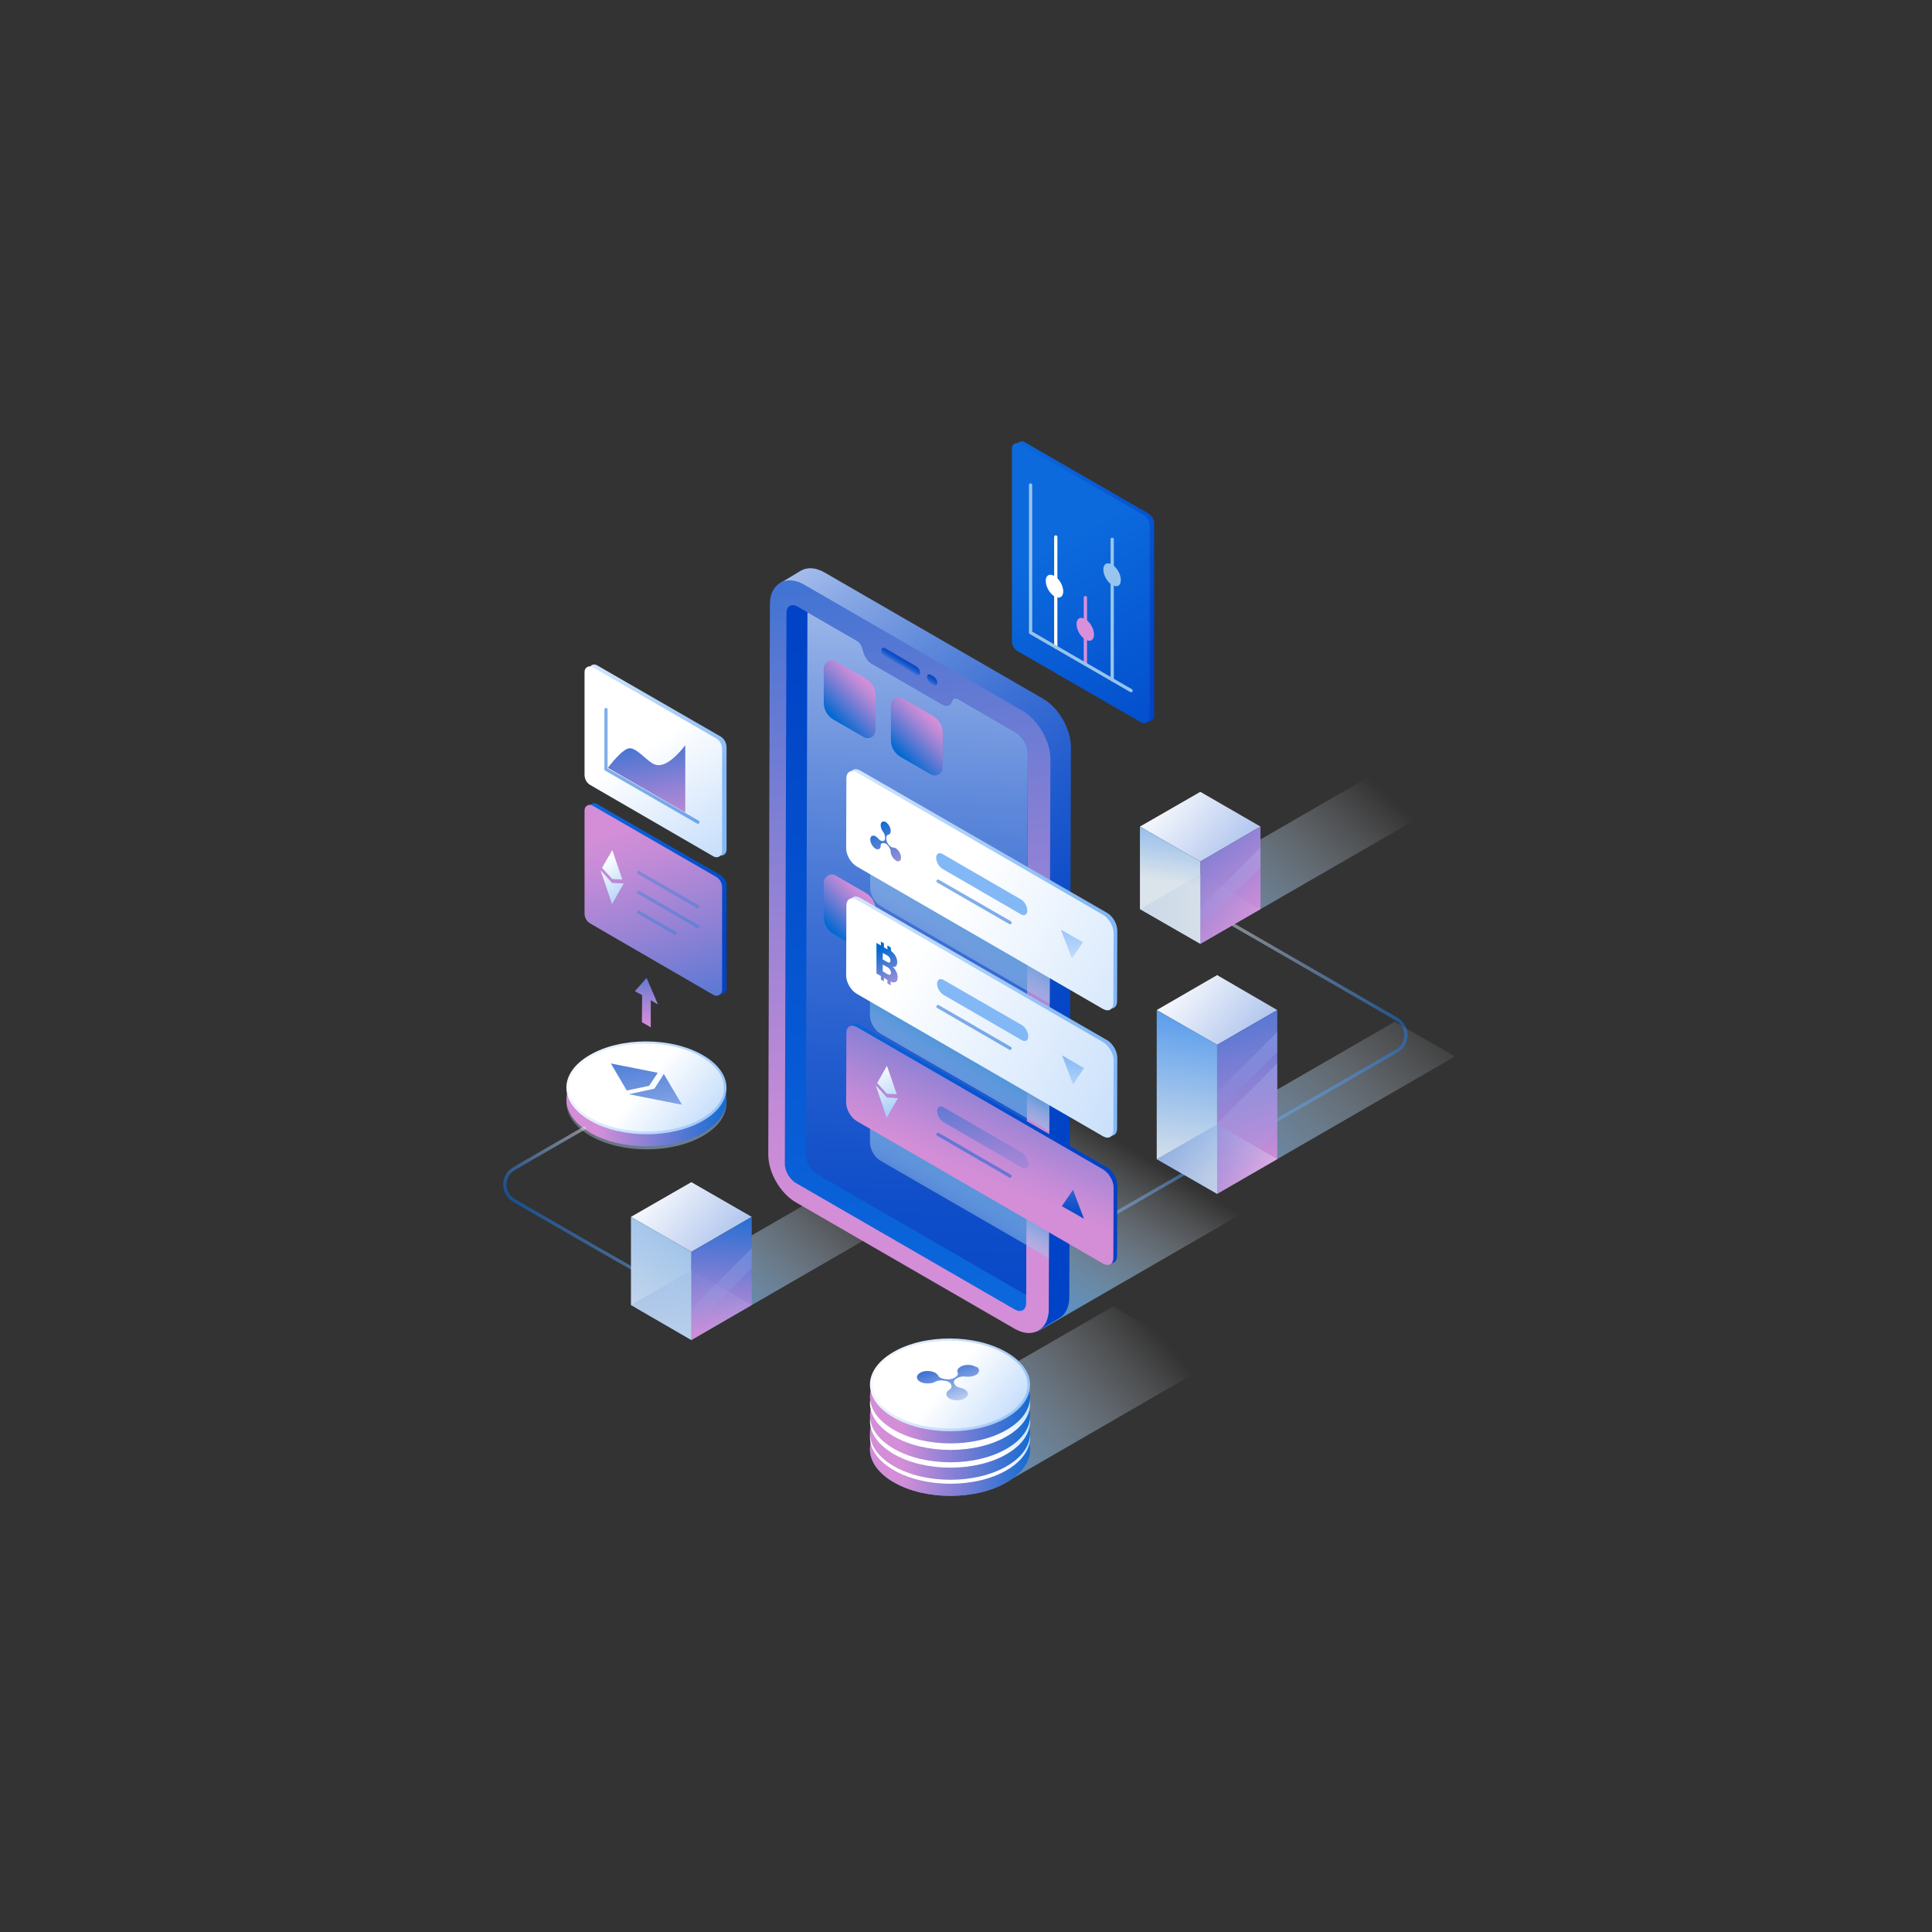 <?xml version="1.0" encoding="UTF-8" standalone="no"?>
<svg data-id="SvgjsSvg1974" width="550" height="550" xmlns="http://www.w3.org/2000/svg" version="1.1" xmlns:xlink="http://www.w3.org/1999/xlink" xmlns:svgjs="http://svgjs.com/svgjs"><rect width="100%" height="100%" fill="#333333" stroke="none"/><defs id="SvgjsDefs1975"></defs><g id="SvgjsG1976"><svg xmlns="http://www.w3.org/2000/svg" enable-background="new 0 0 828.6 600" viewBox="0 0 828.6 600" width="550" height="550"><linearGradient id="a" x1="304.448" x2="259.939" y1="445.06" y2="303.762" gradientUnits="userSpaceOnUse"><stop offset=".025" stop-color="#4591d7" class="stopColor4591d7 svgShape"></stop><stop offset=".715" stop-color="#d6e6f6" stop-opacity=".219" class="stopColord6e6f6 svgShape"></stop><stop offset=".909" stop-color="#ffffff" stop-opacity="0" class="stopColorfff svgShape"></stop></linearGradient><path fill="url(#a)" d="M301.4,344.7c-13.5-7.8-35.2-7.8-48.5,0c-13.4,7.8-13.3,20.3,0.2,28.1c13.4,7.8,35.2,7.8,48.5,0					C315,365,314.9,352.4,301.4,344.7"></path><linearGradient id="b" x1="256.29" x2="318.981" y1="357.852" y2="356.615" gradientUnits="userSpaceOnUse"><stop offset="0" stop-color="#d38ed7" class="stopColord38ed7 svgShape"></stop><stop offset=".303" stop-color="#9082d5" class="stopColor9082d5 svgShape"></stop><stop offset=".975" stop-color="#0068d1" class="stopColor0068d1 svgShape"></stop></linearGradient><path fill="url(#b)" d="M301.4,343.4
						c-13.5-7.8-35.2-7.8-48.5,0c-13.4,7.8-13.3,20.3,0.2,28.1c13.4,7.8,35.2,7.8,48.5,0C315,363.7,314.9,351.1,301.4,343.4"></path><linearGradient id="c" x1="322.652" x2="237.402" y1="366.137" y2="339.997" gradientUnits="userSpaceOnUse"><stop offset="0" stop-color="#83b8f6" class="stopColor83b8f6 svgShape"></stop><stop offset=".975" stop-color="#ffffff" class="stopColorfff svgShape"></stop></linearGradient><path fill="url(#c)" d="M301.4,338.2
						c-13.5-7.8-35.2-7.8-48.5,0c-13.4,7.8-13.3,20.3,0.2,28.1c13.4,7.8,35.2,7.8,48.5,0C315,358.5,314.9,345.9,301.4,338.2z"></path><linearGradient id="d" x1="274.31" x2="329.385" y1="349.842" y2="394.325" gradientUnits="userSpaceOnUse"><stop offset=".025" stop-color="#ffffff" class="stopColorfff svgShape"></stop><stop offset="1" stop-color="#83b8f6" class="stopColor83b8f6 svgShape"></stop></linearGradient><path fill="url(#d)" d="M277.4,371c-9,0-17.4-2-23.8-5.7
						c-6.2-3.6-9.6-8.2-9.6-13.2c0-4.9,3.3-9.5,9.4-13.1c6.3-3.7,14.7-5.7,23.7-5.7c9,0,17.4,2,23.8,5.7c6.2,3.6,9.6,8.2,9.6,13.2
						c0,4.9-3.3,9.5-9.4,13.1C294.8,369,286.3,371,277.4,371L277.4,371z"></path><linearGradient id="e" x1="266.154" x2="282.102" y1="302.216" y2="414.949" gradientUnits="userSpaceOnUse"><stop offset=".025" stop-color="#0043c6" class="stopColor0043c6 svgShape"></stop><stop offset=".582" stop-color="#90ade6" class="stopColor90ade6 svgShape"></stop><stop offset="1" stop-color="#ffffff" class="stopColorfff svgShape"></stop></linearGradient><polyline fill="url(#e)" points="262 341.8 282.1 345.8 278.4 351.4 268.8 353.4 262 341.8"></polyline><linearGradient id="f" x1="273.189" x2="289.136" y1="301.221" y2="413.954" gradientUnits="userSpaceOnUse"><stop offset=".025" stop-color="#0043c6" class="stopColor0043c6 svgShape"></stop><stop offset=".582" stop-color="#90ade6" class="stopColor90ade6 svgShape"></stop><stop offset="1" stop-color="#ffffff" class="stopColorfff svgShape"></stop></linearGradient><polyline fill="url(#f)" points="269.7 355 280.7 352.6 284.7 346.3 292.5 359.5 269.7 355"></polyline><linearGradient id="g" x1="227.392" x2="260.8" y1="399.598" y2="429.697" gradientTransform="matrix(-1 0 0 1 506.059 0)" gradientUnits="userSpaceOnUse"><stop offset=".025" stop-color="#dce4eb" class="stopColordce4eb svgShape"></stop><stop offset=".67" stop-color="#4c95ec" class="stopColor4c95ec svgShape"></stop><stop offset="1" stop-color="#006ced" class="stopColor006ced svgShape"></stop></linearGradient><path fill="none" stroke="url(#g)" stroke-linecap="round" stroke-linejoin="round" stroke-miterlimit="10" stroke-width="1.4" d="
			M299.8,446l-43.6-24.8l-35.7-20.6c-5.3-3-5.3-10.7,0-13.7l6-3.5l24.1-13.9" opacity=".5"></path><linearGradient id="h" x1="292.887" x2="365.292" y1="470.305" y2="388.98" gradientUnits="userSpaceOnUse"><stop offset=".025" stop-color="#4591d7" class="stopColor4591d7 svgShape"></stop><stop offset=".786" stop-color="#d6e6f6" stop-opacity=".219" class="stopColord6e6f6 svgShape"></stop><stop offset="1" stop-color="#ffffff" stop-opacity="0" class="stopColorfff svgShape"></stop></linearGradient><polygon fill="url(#h)" points="270.6 445.4 372.7 386.5 398.6 401.4 296.5 460.4"></polygon><linearGradient id="i" x1="390.967" x2="277.959" y1="490.373" y2="391.388" gradientUnits="userSpaceOnUse"><stop offset=".025" stop-color="#0043c6" class="stopColor0043c6 svgShape"></stop><stop offset=".582" stop-color="#90ade6" class="stopColor90ade6 svgShape"></stop><stop offset="1" stop-color="#ffffff" class="stopColorfff svgShape"></stop></linearGradient><polygon fill="url(#i)" points="296.5 422.6 270.6 407.6 296.5 392.7 322.4 407.6"></polygon><linearGradient id="j" x1="311.463" x2="308.164" y1="394.071" y2="458.962" gradientUnits="userSpaceOnUse"><stop offset=".025" stop-color="#0068d1" class="stopColor0068d1 svgShape"></stop><stop offset=".697" stop-color="#9082d5" class="stopColor9082d5 svgShape"></stop><stop offset="1" stop-color="#d38ed7" class="stopColord38ed7 svgShape"></stop></linearGradient><polygon fill="url(#j)" points="296.5 422.6 296.5 460.4 322.4 445.4 322.4 407.6"></polygon><linearGradient id="k" x1="254.233" x2="392.813" y1="474.863" y2="281.841" gradientUnits="userSpaceOnUse"><stop offset=".025" stop-color="#dce4eb" class="stopColordce4eb svgShape"></stop><stop offset=".67" stop-color="#4c95ec" class="stopColor4c95ec svgShape"></stop><stop offset="1" stop-color="#006ced" class="stopColor006ced svgShape"></stop></linearGradient><polygon fill="url(#k)" points="296.5 422.6 270.6 407.6 270.6 445.4 296.5 460.4"></polygon><linearGradient id="l" x1="270.637" x2="322.365" y1="445.443" y2="445.443" gradientUnits="userSpaceOnUse"><stop offset=".025" stop-color="#0043c6" class="stopColor0043c6 svgShape"></stop><stop offset=".582" stop-color="#90ade6" class="stopColor90ade6 svgShape"></stop><stop offset="1" stop-color="#ffffff" class="stopColorfff svgShape"></stop></linearGradient><polygon fill="url(#l)" points="296.5 460.4 270.6 445.4 296.5 430.5 322.4 445.4" opacity=".09"></polygon><g opacity=".4"><linearGradient id="m" x1="297.744" x2="313.822" y1="398.18" y2="453.425" gradientUnits="userSpaceOnUse"><stop offset=".025" stop-color="#ffffff" class="stopColorfff svgShape"></stop><stop offset="1" stop-color="#83b8f6" stop-opacity="0" class="stopColor83b8f6 svgShape"></stop></linearGradient><polygon fill="url(#m)" points="322.4 421.1 296.5 447 296.5 455.5 322.4 429.6"></polygon></g><linearGradient id="n" x1="482.962" x2="551.116" y1="329.871" y2="391.271" gradientUnits="userSpaceOnUse"><stop offset=".025" stop-color="#dce4eb" class="stopColordce4eb svgShape"></stop><stop offset=".67" stop-color="#4c95ec" class="stopColor4c95ec svgShape"></stop><stop offset="1" stop-color="#006ced" class="stopColor006ced svgShape"></stop></linearGradient><path fill="none" stroke="url(#n)" stroke-linecap="round" stroke-linejoin="round" stroke-miterlimit="10" stroke-width="1.4" d="
			M457,418.4l104.2-60.1l37.8-21.8c5.3-3,5.3-10.7,0-13.7l-6-3.5l-65.5-37.8" opacity=".5"></path><linearGradient id="o" x1="414.05" x2="464.434" y1="443.478" y2="358.72" gradientUnits="userSpaceOnUse"><stop offset=".025" stop-color="#4591d7" class="stopColor4591d7 svgShape"></stop><stop offset=".736" stop-color="#d6e6f6" stop-opacity=".219" class="stopColord6e6f6 svgShape"></stop><stop offset=".936" stop-color="#ffffff" stop-opacity="0" class="stopColorfff svgShape"></stop></linearGradient><path fill="url(#o)" d="M339.6,395.2l98.7-57l105.2,61.7
			l-96.9,56c-3.2,1.8-7.1,1.8-10.3,0l-96.7-56.6C338,398.3,338,396.1,339.6,395.2z"></path><linearGradient id="p" x1="467.809" x2="260.026" y1="377.387" y2="116.691" gradientUnits="userSpaceOnUse"><stop offset=".025" stop-color="#0043c6" class="stopColor0043c6 svgShape"></stop><stop offset=".156" stop-color="#0446c7" class="stopColor0446c7 svgShape"></stop><stop offset=".279" stop-color="#0f4ec9" class="stopColor0f4ec9 svgShape"></stop><stop offset=".4" stop-color="#225cce" class="stopColor225cce svgShape"></stop><stop offset=".519" stop-color="#3d70d4" class="stopColor3d70d4 svgShape"></stop><stop offset=".637" stop-color="#608adb" class="stopColor608adb svgShape"></stop><stop offset=".753" stop-color="#8aa9e5" class="stopColor8aa9e5 svgShape"></stop><stop offset=".87" stop-color="#bdcef0" class="stopColorbdcef0 svgShape"></stop><stop offset=".983" stop-color="#f6f8fd" class="stopColorf6f8fd svgShape"></stop><stop offset="1" stop-color="#ffffff" class="stopColorfff svgShape"></stop></linearGradient><path fill="url(#p)" d="M447.4,185.4l-93.8-54.2
			c-3.7-2.1-7.3-2.4-10.2-0.7l-8.8,5.3l4.2,47.9l-0.5,192c0,7.7,5.2,16.7,11.9,20.5l80.3,46.4l14.9,13.8l8.1-4.9l0,0
			c0.2-0.1,0.5-0.2,0.7-0.4c2.8-1.6,4.4-4.9,4.4-9.1l0.7-236.1C459.2,198.2,454,189.2,447.4,185.4z"></path><linearGradient id="q" x1="367.399" x2="400.185" y1="23.858" y2="419.216" gradientUnits="userSpaceOnUse"><stop offset=".025" stop-color="#0068d1" class="stopColor0068d1 svgShape"></stop><stop offset=".346" stop-color="#5377d3" class="stopColor5377d3 svgShape"></stop><stop offset=".636" stop-color="#9883d5" class="stopColor9883d5 svgShape"></stop><stop offset=".844" stop-color="#c38bd7" class="stopColorc38bd7 svgShape"></stop><stop offset=".95" stop-color="#d38ed7" class="stopColord38ed7 svgShape"></stop></linearGradient><path fill="url(#q)" d="M438.6,190.6l-93.8-54.2
			c-3.7-2.1-7.3-2.4-10.2-0.7c-2.8,1.6-4.4,4.9-4.4,9.1l-0.7,236.1c0,7.7,5.2,16.7,11.9,20.5l93.8,54.2c2.1,1.2,4.2,1.8,6.1,1.8
			c1.5,0,2.8-0.4,4.1-1.1c2.8-1.6,4.4-4.9,4.4-9.1l0.7-236.1C450.5,203.5,445.2,194.5,438.6,190.6z"></path><linearGradient id="r" x1="415.073" x2="364.913" y1="462.876" y2="147.075" gradientUnits="userSpaceOnUse"><stop offset="0" stop-color="#0c6add" class="stopColor0c6add svgShape"></stop><stop offset=".975" stop-color="#0043c6" class="stopColor0043c6 svgShape"></stop></linearGradient><path fill="url(#r)" d="M440.8,208.5l-0.7,232.6l0,3.4
				c0,3.1-2.2,4.3-4.9,2.8l-93.8-54.2c-2.7-1.5-4.9-5.3-4.8-8.4l0.7-236c0-3.1,2.2-4.3,4.9-2.8l4.1,2.4l21.3,12.3
				c1,0.6,1.9,1.8,2.2,3.1l0.5,1.6c0.6,2.2,2.1,4.3,3.8,5.2l30,17.3c1.7,1,3.2,0.7,3.9-0.8l0.5-1.1c0.4-0.8,1.3-1,2.2-0.5l25.3,14.6
				C438.6,201.7,440.8,205.4,440.8,208.5z"></path><linearGradient id="s" x1="404.121" x2="382.264" y1="49.071" y2="538.928" gradientUnits="userSpaceOnUse"><stop offset="0" stop-color="#ffffff" class="stopColorfff svgShape"></stop><stop offset=".017" stop-color="#f6f8fd" class="stopColorf6f8fd svgShape"></stop><stop offset=".13" stop-color="#bdcef0" class="stopColorbdcef0 svgShape"></stop><stop offset=".246" stop-color="#8aa9e5" class="stopColor8aa9e5 svgShape"></stop><stop offset=".363" stop-color="#608adb" class="stopColor608adb svgShape"></stop><stop offset=".481" stop-color="#3d70d4" class="stopColor3d70d4 svgShape"></stop><stop offset=".6" stop-color="#225cce" class="stopColor225cce svgShape"></stop><stop offset=".721" stop-color="#0f4ec9" class="stopColor0f4ec9 svgShape"></stop><stop offset=".844" stop-color="#0446c7" class="stopColor0446c7 svgShape"></stop><stop offset=".975" stop-color="#0043c6" class="stopColor0043c6 svgShape"></stop></linearGradient><path fill="url(#s)" d="M440.8,208.5l-0.7,232.6l-89.7-51.8
				c-2.7-1.6-4.9-5.3-4.8-8.4l0.7-232.6l21.3,12.3c1,0.6,1.9,1.8,2.2,3.1l0.5,1.6c0.6,2.2,2.1,4.3,3.8,5.2l30,17.3
				c1.7,1,3.2,0.7,3.9-0.8l0.5-1.1c0.4-0.8,1.3-1,2.2-0.5l25.3,14.6C438.6,201.7,440.8,205.4,440.8,208.5z"></path><linearGradient id="t" x1="387.878" x2="383.576" y1="166.815" y2="173.984" gradientUnits="userSpaceOnUse"><stop offset=".025" stop-color="#0043c6" class="stopColor0043c6 svgShape"></stop><stop offset=".156" stop-color="#0446c7" class="stopColor0446c7 svgShape"></stop><stop offset=".279" stop-color="#0f4ec9" class="stopColor0f4ec9 svgShape"></stop><stop offset=".4" stop-color="#225cce" class="stopColor225cce svgShape"></stop><stop offset=".519" stop-color="#3d70d4" class="stopColor3d70d4 svgShape"></stop><stop offset=".637" stop-color="#608adb" class="stopColor608adb svgShape"></stop><stop offset=".753" stop-color="#8aa9e5" class="stopColor8aa9e5 svgShape"></stop><stop offset=".87" stop-color="#bdcef0" class="stopColorbdcef0 svgShape"></stop><stop offset=".983" stop-color="#f6f8fd" class="stopColorf6f8fd svgShape"></stop><stop offset="1" stop-color="#ffffff" class="stopColorfff svgShape"></stop></linearGradient><path fill="url(#t)" d="M393,171.5l-13.4-7.8
				c-0.9-0.5-1.6-0.1-1.6,0.9c0,1,0.7,2.2,1.6,2.7l13.4,7.8c0.9,0.5,1.6,0.1,1.6-0.9S393.9,172,393,171.5"></path><linearGradient id="u" x1="401.245" x2="396.943" y1="174.835" y2="182.005" gradientUnits="userSpaceOnUse"><stop offset=".025" stop-color="#0043c6" class="stopColor0043c6 svgShape"></stop><stop offset=".156" stop-color="#0446c7" class="stopColor0446c7 svgShape"></stop><stop offset=".279" stop-color="#0f4ec9" class="stopColor0f4ec9 svgShape"></stop><stop offset=".4" stop-color="#225cce" class="stopColor225cce svgShape"></stop><stop offset=".519" stop-color="#3d70d4" class="stopColor3d70d4 svgShape"></stop><stop offset=".637" stop-color="#608adb" class="stopColor608adb svgShape"></stop><stop offset=".753" stop-color="#8aa9e5" class="stopColor8aa9e5 svgShape"></stop><stop offset=".87" stop-color="#bdcef0" class="stopColorbdcef0 svgShape"></stop><stop offset=".983" stop-color="#f6f8fd" class="stopColorf6f8fd svgShape"></stop><stop offset="1" stop-color="#ffffff" class="stopColorfff svgShape"></stop></linearGradient><path fill="url(#u)" d="M400.4,175.8l-1.2-0.7
				c-0.9-0.5-1.6-0.1-1.6,0.9s0.7,2.2,1.6,2.7l1.2,0.7c0.9,0.5,1.6,0.1,1.6-0.9S401.2,176.3,400.4,175.8"></path><linearGradient id="v" x1="414.955" x2="394.467" y1="270.91" y2="301.642" gradientUnits="userSpaceOnUse"><stop offset=".025" stop-color="#4591d7" class="stopColor4591d7 svgShape"></stop><stop offset=".786" stop-color="#d6e6f6" stop-opacity=".219" class="stopColord6e6f6 svgShape"></stop><stop offset="1" stop-color="#ffffff" stop-opacity="0" class="stopColorfff svgShape"></stop></linearGradient><path fill="url(#v)" d="M450.3,276l-0.1,40.2l-72.5-41.9
				c-2.5-1.4-4.5-4.9-4.5-7.8l0.1-29.9c0-2.9,2-4,4.5-2.6L450.3,276z"></path><linearGradient id="w" x1="410.472" x2="395.282" y1="332.42" y2="359.266" gradientUnits="userSpaceOnUse"><stop offset=".025" stop-color="#4591d7" class="stopColor4591d7 svgShape"></stop><stop offset=".786" stop-color="#d6e6f6" stop-opacity=".219" class="stopColord6e6f6 svgShape"></stop><stop offset="1" stop-color="#ffffff" stop-opacity="0" class="stopColorfff svgShape"></stop></linearGradient><path fill="url(#w)" d="M450.1,330.5l-0.1,40.3L377.6,329
				c-2.5-1.4-4.5-4.9-4.5-7.8l0.1-29.9c0-2.9,2-4,4.5-2.6L450.1,330.5z"></path><linearGradient id="x" x1="413.142" x2="395.127" y1="382.247" y2="411.92" gradientUnits="userSpaceOnUse"><stop offset=".025" stop-color="#4591d7" class="stopColor4591d7 svgShape"></stop><stop offset=".786" stop-color="#d6e6f6" stop-opacity=".219" class="stopColord6e6f6 svgShape"></stop><stop offset="1" stop-color="#ffffff" stop-opacity="0" class="stopColorfff svgShape"></stop></linearGradient><path fill="url(#x)" d="M449.9,385l-0.1,40.2l-72.2-41.7
				c-2.5-1.4-4.5-4.9-4.5-7.8l0.1-29.9c0-2.9,2-4,4.5-2.6L449.9,385z"></path><linearGradient id="y" x1="392.084" x2="498.057" y1="534.437" y2="439.768" gradientUnits="userSpaceOnUse"><stop offset=".025" stop-color="#4591d7" class="stopColor4591d7 svgShape"></stop><stop offset=".715" stop-color="#d6e6f6" stop-opacity=".219" class="stopColord6e6f6 svgShape"></stop><stop offset=".909" stop-color="#ffffff" stop-opacity="0" class="stopColorfff svgShape"></stop></linearGradient><path fill="url(#y)" d="M519.6,470.5L477.4,446l-71.9,41.5
				c-8.2,0.3-16.2,2.2-22.4,5.8c-13.4,7.8-13.3,20.3,0.2,28.1c13.4,7.8,35.2,7.8,48.5,0c0.9-0.5,1.7-1.1,2.5-1.6L519.6,470.5z"></path><linearGradient id="z" x1="386.93" x2="449.621" y1="507.739" y2="506.501" gradientUnits="userSpaceOnUse"><stop offset="0" stop-color="#d38ed7" class="stopColord38ed7 svgShape"></stop><stop offset=".303" stop-color="#9082d5" class="stopColor9082d5 svgShape"></stop><stop offset=".975" stop-color="#0068d1" class="stopColor0068d1 svgShape"></stop></linearGradient><path fill="url(#z)" d="M431.6,493.3
						c-13.5-7.8-35.2-7.8-48.5,0c-13.4,7.8-13.3,20.3,0.2,28.1c13.4,7.8,35.2,7.8,48.5,0C445.2,513.6,445.1,501,431.6,493.3"></path><linearGradient id="A" x1="406.867" x2="429.964" y1="502.957" y2="469.137" gradientUnits="userSpaceOnUse"><stop offset=".025" stop-color="#ffffff" class="stopColorfff svgShape"></stop><stop offset="1" stop-color="#83b8f6" class="stopColor83b8f6 svgShape"></stop></linearGradient><path fill="url(#A)" d="M431.6,488.1
						c-13.5-7.8-35.2-7.8-48.5,0c-13.4,7.8-13.3,20.3,0.2,28.1c13.4,7.8,35.2,7.8,48.5,0C445.2,508.4,445.1,495.8,431.6,488.1"></path><linearGradient id="B" x1="386.794" x2="449.485" y1="500.846" y2="499.609" gradientUnits="userSpaceOnUse"><stop offset="0" stop-color="#d38ed7" class="stopColord38ed7 svgShape"></stop><stop offset=".303" stop-color="#9082d5" class="stopColor9082d5 svgShape"></stop><stop offset=".975" stop-color="#0068d1" class="stopColor0068d1 svgShape"></stop></linearGradient><path fill="url(#B)" d="M431.6,486.4
						c-13.5-7.8-35.2-7.8-48.5,0c-13.4,7.8-13.3,20.3,0.2,28.1c13.4,7.8,35.2,7.8,48.5,0C445.2,506.7,445.1,494.1,431.6,486.4"></path><linearGradient id="C" x1="406.867" x2="429.964" y1="496.062" y2="462.241" gradientUnits="userSpaceOnUse"><stop offset=".025" stop-color="#ffffff" class="stopColorfff svgShape"></stop><stop offset="1" stop-color="#83b8f6" class="stopColor83b8f6 svgShape"></stop></linearGradient><path fill="url(#C)" d="M431.6,481.2
						c-13.5-7.8-35.2-7.8-48.5,0c-13.4,7.8-13.3,20.3,0.2,28.1c13.4,7.8,35.2,7.8,48.5,0C445.2,501.5,445.1,488.9,431.6,481.2"></path><g><linearGradient id="D" x1="386.646" x2="449.337" y1="493.338" y2="492.101" gradientUnits="userSpaceOnUse"><stop offset="0" stop-color="#d38ed7" class="stopColord38ed7 svgShape"></stop><stop offset=".303" stop-color="#9082d5" class="stopColor9082d5 svgShape"></stop><stop offset=".975" stop-color="#0068d1" class="stopColor0068d1 svgShape"></stop></linearGradient><path fill="url(#D)" d="M431.6,478.9
						c-13.5-7.8-35.2-7.8-48.5,0c-13.4,7.8-13.3,20.3,0.2,28.1c13.4,7.8,35.2,7.8,48.5,0C445.2,499.2,445.1,486.6,431.6,478.9"></path><linearGradient id="E" x1="406.867" x2="429.964" y1="488.551" y2="454.731" gradientUnits="userSpaceOnUse"><stop offset=".025" stop-color="#ffffff" class="stopColorfff svgShape"></stop><stop offset="1" stop-color="#83b8f6" class="stopColor83b8f6 svgShape"></stop></linearGradient><path fill="url(#E)" d="M431.6,473.6
						c-13.5-7.8-35.2-7.8-48.5,0c-13.4,7.8-13.3,20.3,0.2,28.1c13.4,7.8,35.2,7.8,48.5,0C445.2,494,445.1,481.4,431.6,473.6"></path></g><g><linearGradient id="F" x1="386.486" x2="449.177" y1="485.255" y2="484.017" gradientUnits="userSpaceOnUse"><stop offset="0" stop-color="#d38ed7" class="stopColord38ed7 svgShape"></stop><stop offset=".303" stop-color="#9082d5" class="stopColor9082d5 svgShape"></stop><stop offset=".975" stop-color="#0068d1" class="stopColor0068d1 svgShape"></stop></linearGradient><path fill="url(#F)" d="M431.6,470.8
						c-13.5-7.8-35.2-7.8-48.5,0c-13.4,7.8-13.3,20.3,0.2,28.1c13.4,7.8,35.2,7.8,48.5,0C445.2,491.1,445.1,478.5,431.6,470.8"></path><linearGradient id="G" x1="452.848" x2="367.599" y1="493.539" y2="467.399" gradientUnits="userSpaceOnUse"><stop offset="0" stop-color="#83b8f6" class="stopColor83b8f6 svgShape"></stop><stop offset=".975" stop-color="#ffffff" class="stopColorfff svgShape"></stop></linearGradient><path fill="url(#G)" d="M431.6,465.6
						c-13.5-7.8-35.2-7.8-48.5,0c-13.4,7.8-13.3,20.3,0.2,28.1c13.4,7.8,35.2,7.8,48.5,0C445.2,485.9,445.1,473.3,431.6,465.6z"></path><linearGradient id="H" x1="404.506" x2="459.581" y1="477.244" y2="521.728" gradientUnits="userSpaceOnUse"><stop offset=".025" stop-color="#ffffff" class="stopColorfff svgShape"></stop><stop offset="1" stop-color="#83b8f6" class="stopColor83b8f6 svgShape"></stop></linearGradient><path fill="url(#H)" d="M407.6,498.4c-9,0-17.4-2-23.8-5.7
						c-6.2-3.6-9.6-8.2-9.6-13.2c0-4.9,3.3-9.5,9.4-13.1c6.3-3.7,14.7-5.7,23.7-5.7c9,0,17.4,2,23.8,5.7c6.2,3.6,9.6,8.2,9.6,13.2
						c0,4.9-3.3,9.5-9.4,13.1C424.9,496.4,416.5,498.4,407.6,498.4L407.6,498.4z"></path><linearGradient id="I" x1="402.372" x2="412.969" y1="462.657" y2="494.684" gradientUnits="userSpaceOnUse"><stop offset=".025" stop-color="#0043c6" class="stopColor0043c6 svgShape"></stop><stop offset=".582" stop-color="#90ade6" class="stopColor90ade6 svgShape"></stop><stop offset="1" stop-color="#ffffff" class="stopColorfff svgShape"></stop></linearGradient><path fill="url(#I)" d="M418.5,471.9c-1.8-1.1-4.8-1.1-6.6,0
						c-1.1,0.7-1.6,1.6-1.2,2.4c0.3,0.7,0,1.5-0.9,2l-0.6,0.4c-0.9,0.5-2.2,0.7-3.5,0.5l-0.7-0.1c-0.7-0.1-1.3-0.3-1.8-0.6
						c-0.4-0.2-0.7-0.5-0.8-0.8c-0.2-0.4-0.6-0.8-1.2-1.2c-0.2-0.1-0.4-0.2-0.6-0.3c-1.5-0.6-3.6-0.7-5.2-0.1c-2.6,1-2.8,3-0.8,4.2
						c0.1,0.1,0.2,0.1,0.4,0.2c1.4,0.6,3.3,0.7,4.9,0.3c0.5-0.1,0.9-0.3,1.2-0.5c0.9-0.5,2.2-0.7,3.4-0.5l0.8,0.1
						c0.6,0.1,1.2,0.3,1.6,0.5c0.4,0.3,0.8,0.6,0.9,0.9l0.2,0.5c0.3,0.7,0,1.4-0.9,2c-0.3,0.2-0.6,0.4-0.8,0.7
						c-0.7,0.9-0.5,2.1,0.6,2.8c0.1,0.1,0.2,0.1,0.3,0.2c2.1,1.2,5.6,1,7.2-0.5c1-0.9,1-2.1-0.1-3c-0.2-0.1-0.3-0.3-0.5-0.4
						c-0.6-0.3-1.3-0.6-2-0.7c-0.5-0.1-1-0.3-1.4-0.5c-0.5-0.3-0.8-0.6-1-1l-0.2-0.4c-0.3-0.7,0-1.5,0.9-2l0.5-0.3
						c0.9-0.5,2.2-0.8,3.5-0.6c1.7,0.2,3.7-0.1,4.9-1c1.1-0.9,1.2-2.2,0.1-3.1C418.9,472.1,418.7,472,418.5,471.9"></path></g><g><linearGradient id="J" x1="302.808" x2="248.762" y1="298.475" y2="227.119" gradientUnits="userSpaceOnUse"><stop offset=".025" stop-color="#0043c6" class="stopColor0043c6 svgShape"></stop><stop offset="1" stop-color="#0c6add" class="stopColor0c6add svgShape"></stop></linearGradient><path fill="url(#J)" d="M311.6,265.5v44.1c0,1.9-2,3.1-3.7,2.1
					l-52.8-30.6c-1.6-0.9-2.5-2.6-2.5-4.4v-44.2c0-1.8,1.9-2.9,3.4-2l53.1,30.6C310.6,262,311.6,263.7,311.6,265.5z"></path><linearGradient id="K" x1="313.284" x2="267.126" y1="367.129" y2="234.309" gradientUnits="userSpaceOnUse"><stop offset=".025" stop-color="#0068d1" class="stopColor0068d1 svgShape"></stop><stop offset=".346" stop-color="#5377d3" class="stopColor5377d3 svgShape"></stop><stop offset=".636" stop-color="#9883d5" class="stopColor9883d5 svgShape"></stop><stop offset=".844" stop-color="#c38bd7" class="stopColorc38bd7 svgShape"></stop><stop offset=".95" stop-color="#d38ed7" class="stopColord38ed7 svgShape"></stop></linearGradient><path fill="url(#K)" d="M309.7,266.2v44.1c0,1.9-2,3.1-3.7,2.1
					l-52.8-30.6c-1.6-0.9-2.5-2.6-2.5-4.4v-44.2c0-1.8,1.9-2.9,3.4-2l53.1,30.6C308.7,262.7,309.7,264.4,309.7,266.2z"></path><linearGradient id="L" x1="259.589" x2="277.722" y1="253.012" y2="277.504" gradientUnits="userSpaceOnUse"><stop offset=".025" stop-color="#ffffff" class="stopColorfff svgShape"></stop><stop offset="1" stop-color="#83b8f6" class="stopColor83b8f6 svgShape"></stop></linearGradient><polyline fill="url(#L)" points="262.6 250.3 258.2 257.9 262.6 262.7 266.9 262.9 262.6 250.3"></polyline><linearGradient id="M" x1="255.429" x2="273.562" y1="256.093" y2="280.584" gradientUnits="userSpaceOnUse"><stop offset=".025" stop-color="#ffffff" class="stopColorfff svgShape"></stop><stop offset="1" stop-color="#83b8f6" class="stopColor83b8f6 svgShape"></stop></linearGradient><polyline fill="url(#M)" points="267.5 264.6 262.5 264.4 257.6 259 262.5 273.4 267.5 264.6"></polyline><g><line x1="299.3" x2="273.9" y1="274.6" y2="259.9" fill="none" stroke="#007fd6" stroke-linecap="round" stroke-linejoin="round" stroke-miterlimit="10" stroke-width="1.4" opacity=".3" class="colorStroke007fd6 svgStroke"></line><line x1="299.3" x2="273.9" y1="283.1" y2="268.4" fill="none" stroke="#007fd6" stroke-linecap="round" stroke-linejoin="round" stroke-miterlimit="10" stroke-width="1.4" opacity=".3" class="colorStroke007fd6 svgStroke"></line><line x1="289.4" x2="273.9" y1="285.9" y2="276.9" fill="none" stroke="#007fd6" stroke-linecap="round" stroke-linejoin="round" stroke-miterlimit="10" stroke-width="1.4" opacity=".3" class="colorStroke007fd6 svgStroke"></line></g></g><g><linearGradient id="N" x1="230.098" x2="294.153" y1="137.919" y2="228.821" gradientUnits="userSpaceOnUse"><stop offset=".025" stop-color="#ffffff" class="stopColorfff svgShape"></stop><stop offset="1" stop-color="#83b8f6" class="stopColor83b8f6 svgShape"></stop></linearGradient><path fill="url(#N)" d="M311.6,206.1v44.1c0,1.9-2,3.1-3.7,2.1
					l-52.8-30.6c-1.6-0.9-2.5-2.6-2.5-4.4V173c0-1.8,1.9-2.9,3.4-2l53.1,30.6C310.6,202.6,311.6,204.3,311.6,206.1z"></path><linearGradient id="O" x1="274.671" x2="343.437" y1="203.849" y2="310.765" gradientUnits="userSpaceOnUse"><stop offset=".025" stop-color="#ffffff" class="stopColorfff svgShape"></stop><stop offset="1" stop-color="#83b8f6" class="stopColor83b8f6 svgShape"></stop></linearGradient><path fill="url(#O)" d="M309.7,206.8v44.1c0,1.9-2,3.1-3.7,2.1
					l-52.8-30.6c-1.6-0.9-2.5-2.6-2.5-4.4v-44.2c0-1.8,1.9-2.9,3.4-2l53.1,30.6C308.7,203.3,309.7,205,309.7,206.8z"></path><linearGradient id="P" x1="273.608" x2="283.499" y1="186.654" y2="249.296" gradientUnits="userSpaceOnUse"><stop offset=".025" stop-color="#0068d1" class="stopColor0068d1 svgShape"></stop><stop offset=".346" stop-color="#5377d3" class="stopColor5377d3 svgShape"></stop><stop offset=".636" stop-color="#9883d5" class="stopColor9883d5 svgShape"></stop><stop offset=".844" stop-color="#c38bd7" class="stopColorc38bd7 svgShape"></stop><stop offset=".95" stop-color="#d38ed7" class="stopColord38ed7 svgShape"></stop></linearGradient><path fill="url(#P)" d="M293.9,205.3v28.9l-33.2-19.2
					c0,0,6.4-8.6,9.5-8.4c3.4,0.2,7.5,5.9,10.7,7C285.6,215.4,291.8,208.1,293.9,205.3z"></path><polyline fill="none" stroke="#0660d7" stroke-linecap="round" stroke-linejoin="round" stroke-miterlimit="10" stroke-width="1.4" points="259.9 190 259.9 215.6 299.3 238.3" opacity=".5"></polyline></g><linearGradient id="Q" x1="356.365" x2="372.5" y1="193.625" y2="177.49" gradientUnits="userSpaceOnUse"><stop offset=".025" stop-color="#0068d1" class="stopColor0068d1 svgShape"></stop><stop offset=".346" stop-color="#5377d3" class="stopColor5377d3 svgShape"></stop><stop offset=".636" stop-color="#9883d5" class="stopColor9883d5 svgShape"></stop><stop offset=".844" stop-color="#c38bd7" class="stopColorc38bd7 svgShape"></stop><stop offset=".95" stop-color="#d38ed7" class="stopColord38ed7 svgShape"></stop></linearGradient><path fill="url(#Q)" d="M358.4,169.3l13,7.5
			c2.5,1.5,4.1,4.2,4.1,7.1v15c0,2.6-2.8,4.2-5.1,2.9l-13-7.5c-2.5-1.5-4.1-4.2-4.1-7.1v-15C353.4,169.6,356.2,168,358.4,169.3z"></path><linearGradient id="R" x1="356.365" x2="372.5" y1="285.556" y2="269.421" gradientUnits="userSpaceOnUse"><stop offset=".025" stop-color="#0068d1" class="stopColor0068d1 svgShape"></stop><stop offset=".346" stop-color="#5377d3" class="stopColor5377d3 svgShape"></stop><stop offset=".636" stop-color="#9883d5" class="stopColor9883d5 svgShape"></stop><stop offset=".844" stop-color="#c38bd7" class="stopColorc38bd7 svgShape"></stop><stop offset=".95" stop-color="#d38ed7" class="stopColord38ed7 svgShape"></stop></linearGradient><path fill="url(#R)" d="M358.4,261.2l13,7.5
			c2.5,1.5,4.1,4.2,4.1,7.1v15c0,2.6-2.8,4.2-5.1,2.9l-13-7.5c-2.5-1.5-4.1-4.2-4.1-7.1v-15C353.4,261.6,356.2,259.9,358.4,261.2z"></path><linearGradient id="S" x1="385.091" x2="401.225" y1="209.636" y2="193.501" gradientUnits="userSpaceOnUse"><stop offset=".025" stop-color="#0068d1" class="stopColor0068d1 svgShape"></stop><stop offset=".346" stop-color="#5377d3" class="stopColor5377d3 svgShape"></stop><stop offset=".636" stop-color="#9883d5" class="stopColor9883d5 svgShape"></stop><stop offset=".844" stop-color="#c38bd7" class="stopColorc38bd7 svgShape"></stop><stop offset=".95" stop-color="#d38ed7" class="stopColord38ed7 svgShape"></stop></linearGradient><path fill="url(#S)" d="M387.2,185.3l13,7.5
			c2.5,1.5,4.1,4.2,4.1,7.1v15c0,2.6-2.8,4.2-5.1,2.9l-13-7.5c-2.5-1.5-4.1-4.2-4.1-7.1v-15C382.1,185.6,384.9,184,387.2,185.3z"></path><g><linearGradient id="T" x1="344.27" x2="439.916" y1="156.709" y2="292.443" gradientUnits="userSpaceOnUse"><stop offset=".025" stop-color="#ffffff" class="stopColorfff svgShape"></stop><stop offset="1" stop-color="#83b8f6" class="stopColor83b8f6 svgShape"></stop></linearGradient><path fill="url(#T)" d="M474.8,277.2L369,216.2
					c-2.5-1.4-4.5-0.3-4.5,2.6l-0.1,29.9c0,2.9,2,6.3,4.5,7.8l105.7,61.1c2.5,1.4,4.5,0.3,4.5-2.6l0.1-29.9
					C479.3,282.1,477.3,278.6,474.8,277.2"></path><linearGradient id="U" x1="408.029" x2="641.48" y1="260.692" y2="395.486" gradientUnits="userSpaceOnUse"><stop offset=".025" stop-color="#ffffff" class="stopColorfff svgShape"></stop><stop offset="1" stop-color="#83b8f6" class="stopColor83b8f6 svgShape"></stop></linearGradient><path fill="url(#U)" d="M473.2,278.1l-105.7-61.1
						c-2.5-1.4-4.5-0.3-4.5,2.6l-0.1,29.9c0,2.9,2,6.3,4.5,7.8L473,318.4c2.5,1.4,4.5,0.3,4.5-2.6l0.1-29.9
						C477.7,283.1,475.6,279.6,473.2,278.1"></path><linearGradient id="V" x1="374.761" x2="390.248" y1="236.473" y2="275.047" gradientUnits="userSpaceOnUse"><stop offset=".025" stop-color="#0068d1" class="stopColor0068d1 svgShape"></stop><stop offset=".498" stop-color="#918fd7" class="stopColor918fd7 svgShape"></stop><stop offset=".506" stop-color="#9390d7" class="stopColor9390d7 svgShape"></stop><stop offset=".506" stop-color="#9390d7" class="stopColor9390d7 svgShape"></stop><stop offset=".516" stop-color="#8c90d7" class="stopColor8c90d7 svgShape"></stop><stop offset=".545" stop-color="#8a90d7" class="stopColor8a90d7 svgShape"></stop><stop offset=".607" stop-color="#9890d7" class="stopColor9890d7 svgShape"></stop><stop offset=".77" stop-color="#b88fd7" class="stopColorb88fd7 svgShape"></stop><stop offset=".907" stop-color="#cc8ed7" class="stopColorcc8ed7 svgShape"></stop><stop offset="1" stop-color="#d38ed7" class="stopColord38ed7 svgShape"></stop></linearGradient><path fill="url(#V)" d="M380,238.3c-1.3-0.7-2.3-0.1-2.3,1.3
						c0,0.9,0.4,2,1,2.8c0.5,0.7,0.9,1.5,0.9,2.3l0,0.5c0,0.7-0.3,1.2-0.9,1.2l-0.3,0c-0.3,0-0.6-0.1-0.9-0.3
						c-0.3-0.2-0.5-0.4-0.8-0.7c-0.3-0.4-0.7-0.7-1.1-1c-0.1-0.1-0.3-0.1-0.4-0.2c-0.9-0.3-1.7,0-1.9,1c-0.3,1.5,0.8,3.7,2.2,4.5
						c0.1,0,0.2,0.1,0.2,0.1c0.8,0.4,1.6,0.1,1.9-0.6c0.1-0.2,0.1-0.5,0.1-0.7c0-0.7,0.3-1.2,0.9-1.2l0.4,0c0.3,0,0.6,0.1,0.9,0.2
						c0.3,0.2,0.6,0.4,0.9,0.8l0.3,0.4c0.5,0.7,0.9,1.5,0.9,2.2c0,0.3,0.1,0.6,0.1,0.9c0.3,1.1,1,2.2,1.9,2.8
						c0.1,0.1,0.2,0.1,0.2,0.2c1.4,0.8,2.5,0,2.2-1.9c-0.2-1.1-0.9-2.4-1.8-3.1c-0.1-0.1-0.3-0.2-0.4-0.3c-0.4-0.2-0.8-0.3-1.1-0.3
						c-0.2,0-0.5-0.1-0.8-0.2c-0.3-0.2-0.7-0.5-1-0.8l-0.3-0.4c-0.5-0.7-0.9-1.5-0.9-2.3l0-0.4c0-0.7,0.3-1.3,0.8-1.4
						c0.8-0.1,1.2-0.8,1.1-2c-0.1-1.2-0.9-2.5-1.8-3.2C380.3,238.4,380.1,238.3,380,238.3"></path><path fill="#83b8f6" d="M437.8,271.4L404.3,252c-1.5-0.9-2.8-0.2-2.8,1.6c0,1.7,1.2,3.9,2.8,4.8l33.5,19.4
						c1.5,0.9,2.8,0.2,2.8-1.6C440.6,274.4,439.3,272.2,437.8,271.4" class="color83b8f6 svgShape"></path><linearGradient id="W" x1="460.627" x2="459.48" y1="318.174" y2="276.302" gradientUnits="userSpaceOnUse"><stop offset=".025" stop-color="#ffffff" class="stopColorfff svgShape"></stop><stop offset="1" stop-color="#83b8f6" class="stopColor83b8f6 svgShape"></stop></linearGradient><polyline fill="url(#W)" points="464.5 289.8 455 284.4 459.7 296.8 464.5 289.8"></polyline><line x1="433.2" x2="402.3" y1="281.4" y2="263.6" fill="none" stroke="#0660d7" stroke-linecap="round" stroke-linejoin="round" stroke-miterlimit="10" stroke-width="1.4" opacity=".5" class="colorStroke0660d7 svgStroke"></line></g><g><linearGradient id="X" x1="344.27" x2="439.916" y1="211.309" y2="347.043" gradientUnits="userSpaceOnUse"><stop offset=".025" stop-color="#ffffff" class="stopColorfff svgShape"></stop><stop offset="1" stop-color="#83b8f6" class="stopColor83b8f6 svgShape"></stop></linearGradient><path fill="url(#X)" d="M474.8,331.8L369,270.8
					c-2.5-1.4-4.5-0.3-4.5,2.6l-0.1,29.9c0,2.9,2,6.3,4.5,7.8l105.7,61.1c2.5,1.4,4.5,0.3,4.5-2.6l0.1-29.9
					C479.3,336.7,477.3,333.2,474.8,331.8"></path><linearGradient id="Y" x1="380.056" x2="613.506" y1="299.14" y2="433.933" gradientUnits="userSpaceOnUse"><stop offset=".025" stop-color="#ffffff" class="stopColorfff svgShape"></stop><stop offset="1" stop-color="#83b8f6" class="stopColor83b8f6 svgShape"></stop></linearGradient><path fill="url(#Y)" d="M473.2,332.7l-105.7-61.1
						c-2.5-1.4-4.5-0.3-4.5,2.6l-0.1,29.9c0,2.9,2,6.3,4.5,7.8L473,373c2.5,1.4,4.5,0.3,4.5-2.6l0.1-29.9
						C477.7,337.7,475.6,334.2,473.2,332.7"></path><linearGradient id="Z" x1="376.855" x2="388.47" y1="291.904" y2="320.87" gradientUnits="userSpaceOnUse"><stop offset=".025" stop-color="#0068d1" class="stopColor0068d1 svgShape"></stop><stop offset=".498" stop-color="#918fd7" class="stopColor918fd7 svgShape"></stop><stop offset=".506" stop-color="#9390d7" class="stopColor9390d7 svgShape"></stop><stop offset=".506" stop-color="#9390d7" class="stopColor9390d7 svgShape"></stop><stop offset=".516" stop-color="#8c90d7" class="stopColor8c90d7 svgShape"></stop><stop offset=".545" stop-color="#8a90d7" class="stopColor8a90d7 svgShape"></stop><stop offset=".607" stop-color="#9890d7" class="stopColor9890d7 svgShape"></stop><stop offset=".77" stop-color="#b88fd7" class="stopColorb88fd7 svgShape"></stop><stop offset=".907" stop-color="#cc8ed7" class="stopColorcc8ed7 svgShape"></stop><stop offset="1" stop-color="#d38ed7" class="stopColord38ed7 svgShape"></stop></linearGradient><path fill="url(#Z)" d="M378.6,302.3l0-2.9l2,1.1
						c0.5,0.3,0.9,0.6,1.1,1.1c0.3,0.4,0.4,0.9,0.4,1.3c0,1-0.5,1.1-1.5,0.6L378.6,302.3 M378.6,297.2l0-2.8l1.8,1
						c1,0.6,1.5,1.3,1.5,2.3c0,0.9-0.5,1.1-1.4,0.6L378.6,297.2 M382,292l-1.4-0.8l0,1.7l-1.5-0.9l0-1.7l-1.3-0.8l0,1.7l-1.9-1.1
						l0,13.1l1.9,1.1l0,1.5l1.3,0.8l0-1.5l1.5,0.9l0,1.5l1.4,0.8l0-1.6c0.8,0.4,1.5,0.4,2,0.2c0.7-0.3,1-0.9,1-2.1
						c0-0.8-0.2-1.5-0.6-2.4c-0.4-0.8-0.9-1.5-1.6-2.1c0.6,0.2,1.1,0.1,1.4-0.2c0.4-0.3,0.6-0.9,0.6-1.7c0-1.1-0.3-2.1-0.9-3
						c-0.5-0.7-1-1.3-1.7-1.8L382,292"></path><path fill="#83b8f6" d="M438.2,325.3L404.7,306c-1.5-0.9-2.8-0.2-2.8,1.6c0,1.7,1.2,3.9,2.8,4.8l33.5,19.4
						c1.5,0.9,2.8,0.2,2.8-1.6C441,328.4,439.8,326.2,438.2,325.3" class="color83b8f6 svgShape"></path><linearGradient id="aa" x1="457.835" x2="460.416" y1="372.003" y2="338.448" gradientUnits="userSpaceOnUse"><stop offset=".025" stop-color="#ffffff" class="stopColorfff svgShape"></stop><stop offset="1" stop-color="#83b8f6" class="stopColor83b8f6 svgShape"></stop></linearGradient><polyline fill="url(#aa)" points="464.9 343.8 455.5 338.3 460.2 350.8 464.9 343.8"></polyline><line x1="433.2" x2="402.3" y1="335.3" y2="317.4" fill="none" stroke="#0660d7" stroke-linecap="round" stroke-linejoin="round" stroke-miterlimit="10" stroke-width="1.4" opacity=".5" class="colorStroke0660d7 svgStroke"></line></g><g><linearGradient id="ab" x1="406.179" x2="423.488" y1="282.297" y2="385.797" gradientUnits="userSpaceOnUse"><stop offset="0" stop-color="#0c6add" class="stopColor0c6add svgShape"></stop><stop offset=".301" stop-color="#0b65da" class="stopColor0b65da svgShape"></stop><stop offset=".64" stop-color="#0658d2" class="stopColor0658d2 svgShape"></stop><stop offset=".975" stop-color="#0043c6" class="stopColor0043c6 svgShape"></stop></linearGradient><path fill="url(#ab)" d="M474.8,386.4L369,325.4
					c-2.5-1.4-4.5-0.3-4.5,2.6l-0.1,29.9c0,2.8,2,6.3,4.5,7.8l105.7,61.1c2.5,1.4,4.5,0.3,4.5-2.6l0.1-29.9
					C479.3,391.3,477.3,387.8,474.8,386.4"></path><linearGradient id="ac" x1="452.613" x2="413.521" y1="302.41" y2="392.37" gradientUnits="userSpaceOnUse"><stop offset=".025" stop-color="#0068d1" class="stopColor0068d1 svgShape"></stop><stop offset=".346" stop-color="#5377d3" class="stopColor5377d3 svgShape"></stop><stop offset=".636" stop-color="#9883d5" class="stopColor9883d5 svgShape"></stop><stop offset=".844" stop-color="#c38bd7" class="stopColorc38bd7 svgShape"></stop><stop offset=".95" stop-color="#d38ed7" class="stopColord38ed7 svgShape"></stop></linearGradient><path fill="url(#ac)" d="M473.2,387.3l-105.7-61.1
						c-2.5-1.4-4.5-0.3-4.5,2.6l-0.1,29.9c0,2.8,2,6.3,4.5,7.8L473,427.6c2.5,1.4,4.5,0.3,4.5-2.6l0.1-29.9
						C477.7,392.3,475.6,388.8,473.2,387.3"></path><linearGradient id="ad" x1="376.195" x2="389.245" y1="341.984" y2="369.803" gradientUnits="userSpaceOnUse"><stop offset=".025" stop-color="#ffffff" class="stopColorfff svgShape"></stop><stop offset="1" stop-color="#83b8f6" class="stopColor83b8f6 svgShape"></stop></linearGradient><polyline fill="url(#ad)" points="380.4 342.8 376.2 350.2 380.4 354.8 384.6 355 380.4 342.8"></polyline><linearGradient id="ae" x1="374.295" x2="387.344" y1="342.876" y2="370.695" gradientUnits="userSpaceOnUse"><stop offset=".025" stop-color="#ffffff" class="stopColorfff svgShape"></stop><stop offset="1" stop-color="#83b8f6" class="stopColor83b8f6 svgShape"></stop></linearGradient><polyline fill="url(#ae)" points="385.1 356.7 380.4 356.4 375.6 351.2 380.3 365.1 385.1 356.7"></polyline><linearGradient id="af" x1="415.822" x2="425.712" y1="318.788" y2="415.577" gradientUnits="userSpaceOnUse"><stop offset=".025" stop-color="#0068d1" class="stopColor0068d1 svgShape"></stop><stop offset=".346" stop-color="#5377d3" class="stopColor5377d3 svgShape"></stop><stop offset=".636" stop-color="#9883d5" class="stopColor9883d5 svgShape"></stop><stop offset=".844" stop-color="#c38bd7" class="stopColorc38bd7 svgShape"></stop><stop offset=".95" stop-color="#d38ed7" class="stopColord38ed7 svgShape"></stop></linearGradient><path fill="url(#af)" d="M438.2,380l-33.5-19.4
						c-1.5-0.9-2.8-0.2-2.8,1.6c0,1.7,1.2,3.9,2.8,4.8l33.5,19.4c1.5,0.9,2.8,0.2,2.8-1.6C441,383,439.7,380.9,438.2,380"></path><linearGradient id="ag" x1="459.925" x2="460.785" y1="417.223" y2="371.336" gradientUnits="userSpaceOnUse"><stop offset=".025" stop-color="#0043c6" class="stopColor0043c6 svgShape"></stop><stop offset=".156" stop-color="#0446c7" class="stopColor0446c7 svgShape"></stop><stop offset=".279" stop-color="#0f4ec9" class="stopColor0f4ec9 svgShape"></stop><stop offset=".4" stop-color="#225cce" class="stopColor225cce svgShape"></stop><stop offset=".519" stop-color="#3d70d4" class="stopColor3d70d4 svgShape"></stop><stop offset=".637" stop-color="#608adb" class="stopColor608adb svgShape"></stop><stop offset=".753" stop-color="#8aa9e5" class="stopColor8aa9e5 svgShape"></stop><stop offset=".87" stop-color="#bdcef0" class="stopColorbdcef0 svgShape"></stop><stop offset=".983" stop-color="#f6f8fd" class="stopColorf6f8fd svgShape"></stop><stop offset="1" stop-color="#ffffff" class="stopColorfff svgShape"></stop></linearGradient><polyline fill="url(#ag)" points="460.2 396 455.4 403 464.9 408.4 460.2 396"></polyline><line x1="433.2" x2="402.3" y1="390.1" y2="372.2" fill="none" stroke="#0660d7" stroke-linecap="round" stroke-linejoin="round" stroke-miterlimit="10" stroke-width="1.4" opacity=".5" class="colorStroke0660d7 svgStroke"></line></g><g><linearGradient id="ah" x1="500.572" x2="614.405" y1="427.624" y2="299.768" gradientUnits="userSpaceOnUse"><stop offset=".025" stop-color="#4591d7" class="stopColor4591d7 svgShape"></stop><stop offset=".736" stop-color="#d6e6f6" stop-opacity=".219" class="stopColord6e6f6 svgShape"></stop><stop offset=".936" stop-color="#ffffff" stop-opacity="0" class="stopColorfff svgShape"></stop></linearGradient><polygon fill="url(#ah)" points="496.1 382.8 598.2 323.9 624 338.8 522 397.7"></polygon><linearGradient id="ai" x1="616.418" x2="503.41" y1="401.599" y2="302.614" gradientUnits="userSpaceOnUse"><stop offset=".025" stop-color="#0043c6" class="stopColor0043c6 svgShape"></stop><stop offset=".582" stop-color="#90ade6" class="stopColor90ade6 svgShape"></stop><stop offset="1" stop-color="#ffffff" class="stopColorfff svgShape"></stop></linearGradient><polygon fill="url(#ai)" points="522 333.8 496.1 318.9 522 303.9 547.8 318.9"></polygon><linearGradient id="aj" x1="511.075" x2="543.659" y1="277.347" y2="388.133" gradientUnits="userSpaceOnUse"><stop offset=".025" stop-color="#0068d1" class="stopColor0068d1 svgShape"></stop><stop offset=".697" stop-color="#9082d5" class="stopColor9082d5 svgShape"></stop><stop offset="1" stop-color="#d38ed7" class="stopColord38ed7 svgShape"></stop></linearGradient><polygon fill="url(#aj)" points="522 333.8 522 397.7 547.8 382.8 547.8 318.9"></polygon><linearGradient id="ak" x1="504.165" x2="521.112" y1="391.225" y2="276.281" gradientUnits="userSpaceOnUse"><stop offset=".025" stop-color="#dce4eb" class="stopColordce4eb svgShape"></stop><stop offset=".67" stop-color="#4c95ec" class="stopColor4c95ec svgShape"></stop><stop offset="1" stop-color="#006ced" class="stopColor006ced svgShape"></stop></linearGradient><polygon fill="url(#ak)" points="522 333.8 496.1 318.9 496.1 382.8 522 397.7"></polygon><linearGradient id="al" x1="496.088" x2="547.816" y1="382.806" y2="382.806" gradientUnits="userSpaceOnUse"><stop offset=".025" stop-color="#0043c6" class="stopColor0043c6 svgShape"></stop><stop offset=".582" stop-color="#90ade6" class="stopColor90ade6 svgShape"></stop><stop offset="1" stop-color="#ffffff" class="stopColorfff svgShape"></stop></linearGradient><polygon fill="url(#al)" points="522 397.7 496.1 382.8 522 367.9 547.8 382.8" opacity=".29"></polygon><g opacity=".4"><linearGradient id="am" x1="523.195" x2="539.274" y1="305.368" y2="360.613" gradientUnits="userSpaceOnUse"><stop offset=".025" stop-color="#ffffff" class="stopColorfff svgShape"></stop><stop offset="1" stop-color="#83b8f6" stop-opacity="0" class="stopColor83b8f6 svgShape"></stop></linearGradient><polygon fill="url(#am)" points="547.8 328.3 521.9 354.2 521.9 362.7 547.8 336.8"></polygon><linearGradient id="an" x1="514.138" x2="542.693" y1="298.093" y2="396.204" gradientUnits="userSpaceOnUse"><stop offset=".025" stop-color="#ffffff" class="stopColorfff svgShape"></stop><stop offset="1" stop-color="#83b8f6" stop-opacity="0" class="stopColor83b8f6 svgShape"></stop></linearGradient><polygon fill="url(#an)" points="547.8 341.8 521.9 367.7 521.9 396.9 547.8 371"></polygon></g></g><g><linearGradient id="ao" x1="492.61" x2="421.87" y1="170.955" y2="77.561" gradientUnits="userSpaceOnUse"><stop offset=".025" stop-color="#0043c6" class="stopColor0043c6 svgShape"></stop><stop offset="1" stop-color="#0c6add" class="stopColor0c6add svgShape"></stop></linearGradient><path fill="url(#ao)" d="M495,110.3v82.4c0,1.9-2,3.1-3.7,2.1
					l-52.8-30.6c-1.6-0.9-2.5-2.6-2.5-4.4V77.3c0-1.8,1.9-2.9,3.4-2l53.1,30.6C494,106.9,495,108.5,495,110.3z"></path><linearGradient id="ap" x1="515.563" x2="454.012" y1="229.444" y2="118.653" gradientUnits="userSpaceOnUse"><stop offset=".025" stop-color="#0043c6" class="stopColor0043c6 svgShape"></stop><stop offset="1" stop-color="#0c6add" class="stopColor0c6add svgShape"></stop></linearGradient><path fill="url(#ap)" d="M493.1,111v82.4c0,1.9-2,3.1-3.7,2.1
					L436.5,165c-1.6-0.9-2.5-2.6-2.5-4.4V78c0-1.8,1.9-2.9,3.4-2l53.1,30.6C492.1,107.6,493.1,109.2,493.1,111z"></path><line x1="452.8" x2="452.8" y1="163.2" y2="116" fill="none" stroke="#fff" stroke-linecap="round" stroke-linejoin="round" stroke-miterlimit="10" stroke-width="1.4" class="colorStrokefff svgStroke"></line><line x1="465.5" x2="465.5" y1="170.5" y2="142" fill="none" stroke="#da8fda" stroke-linecap="round" stroke-linejoin="round" stroke-miterlimit="10" stroke-width="1.4" class="colorStrokeda8fda svgStroke"></line><line x1="477" x2="477" y1="177.2" y2="117" fill="none" stroke="#97c5ed" stroke-linecap="round" stroke-linejoin="round" stroke-miterlimit="10" stroke-width="1.4" class="colorStroke97c5ed svgStroke"></line><path fill="#ffffff" d="M454,142c-0.5,0-1.1-0.2-1.7-0.5c-2.1-1.2-3.8-4.2-3.8-6.7c0-1.6,0.8-2.6,2-2.6c0.5,0,1.1,0.2,1.7,0.5
				c2.1,1.2,3.8,4.2,3.8,6.6C456,141,455.2,142,454,142z" class="colorfff svgShape"></path><path fill="#da8fda" d="M467.2,160.5c-0.5,0-1.1-0.2-1.7-0.5c-2.1-1.2-3.8-4.2-3.8-6.7c0-1.6,0.8-2.6,2-2.6c0.5,0,1.1,0.2,1.7,0.5
				c2.1,1.2,3.8,4.2,3.8,6.6C469.2,159.5,468.5,160.5,467.2,160.5z" class="colorda8fda svgShape"></path><path fill="#97c5ed" d="M478.7,137.1c-0.5,0-1.1-0.2-1.7-0.5c-2.1-1.2-3.8-4.2-3.8-6.7c0-1.6,0.8-2.6,2-2.6c0.5,0,1.1,0.2,1.7,0.5
				c2.1,1.2,3.8,4.2,3.8,6.6C480.7,136.1,480,137.1,478.7,137.1z" class="color97c5ed svgShape"></path><polyline fill="none" stroke="#97c5ed" stroke-linecap="round" stroke-linejoin="round" stroke-miterlimit="10" stroke-width="1.4" points="442 93.7 442 157 485.1 181.9"></polyline></g><g><linearGradient id="aq" x1="493.381" x2="607.214" y1="320.386" y2="192.529" gradientUnits="userSpaceOnUse"><stop offset=".025" stop-color="#4591d7" class="stopColor4591d7 svgShape"></stop><stop offset=".633" stop-color="#d6e6f6" stop-opacity=".219" class="stopColord6e6f6 svgShape"></stop><stop offset=".804" stop-color="#ffffff" stop-opacity="0" class="stopColorfff svgShape"></stop></linearGradient><polygon fill="url(#aq)" points="488.9 275.6 591 216.6 616.9 231.6 514.8 290.5"></polygon><linearGradient id="ar" x1="609.227" x2="496.219" y1="322.984" y2="223.999" gradientUnits="userSpaceOnUse"><stop offset=".025" stop-color="#0043c6" class="stopColor0043c6 svgShape"></stop><stop offset=".582" stop-color="#90ade6" class="stopColor90ade6 svgShape"></stop><stop offset="1" stop-color="#ffffff" class="stopColorfff svgShape"></stop></linearGradient><polygon fill="url(#ar)" points="514.8 255.2 488.9 240.2 514.8 225.3 540.6 240.2"></polygon><linearGradient id="as" x1="474.658" x2="539.678" y1="202.837" y2="279.503" gradientUnits="userSpaceOnUse"><stop offset=".025" stop-color="#0068d1" class="stopColor0068d1 svgShape"></stop><stop offset=".697" stop-color="#9082d5" class="stopColor9082d5 svgShape"></stop><stop offset="1" stop-color="#d38ed7" class="stopColord38ed7 svgShape"></stop></linearGradient><polygon fill="url(#as)" points="514.8 255.2 514.8 290.5 540.6 275.6 540.6 240.2"></polygon><linearGradient id="at" x1="501.753" x2="512.239" y1="265.88" y2="194.762" gradientUnits="userSpaceOnUse"><stop offset=".025" stop-color="#dce4eb" class="stopColordce4eb svgShape"></stop><stop offset=".67" stop-color="#4c95ec" class="stopColor4c95ec svgShape"></stop><stop offset="1" stop-color="#006ced" class="stopColor006ced svgShape"></stop></linearGradient><polygon fill="url(#at)" points="514.8 255.2 488.9 240.2 488.9 275.6 514.8 290.5"></polygon><linearGradient id="au" x1="488.897" x2="540.625" y1="275.568" y2="275.568" gradientUnits="userSpaceOnUse"><stop offset=".025" stop-color="#0043c6" class="stopColor0043c6 svgShape"></stop><stop offset=".582" stop-color="#90ade6" class="stopColor90ade6 svgShape"></stop><stop offset="1" stop-color="#ffffff" class="stopColorfff svgShape"></stop></linearGradient><polygon fill="url(#au)" points="514.8 290.5 488.9 275.6 514.8 260.6 540.6 275.6" opacity=".07"></polygon><g opacity=".4"><linearGradient id="av" x1="515.989" x2="532.068" y1="226.218" y2="281.463" gradientUnits="userSpaceOnUse"><stop offset=".025" stop-color="#ffffff" class="stopColorfff svgShape"></stop><stop offset="1" stop-color="#83b8f6" stop-opacity="0" class="stopColor83b8f6 svgShape"></stop></linearGradient><polygon fill="url(#av)" points="540.6 249.2 514.7 275.1 514.7 283.5 540.6 257.6"></polygon></g></g><g><linearGradient id="aw" x1="277.81" x2="276.927" y1="288.522" y2="327.908" gradientUnits="userSpaceOnUse"><stop offset=".025" stop-color="#0068d1" class="stopColor0068d1 svgShape"></stop><stop offset=".346" stop-color="#5377d3" class="stopColor5377d3 svgShape"></stop><stop offset=".636" stop-color="#9883d5" class="stopColor9883d5 svgShape"></stop><stop offset=".844" stop-color="#c38bd7" class="stopColorc38bd7 svgShape"></stop><stop offset=".95" stop-color="#d38ed7" class="stopColord38ed7 svgShape"></stop></linearGradient><polyline fill="url(#aw)" points="277.3 305.1 272.3 310.8 275.4 312.5 275.3 324.1 279.1 326.3 279.1 314.7 282.2 316.5 277.3 305.1"></polyline></g></svg></g></svg>